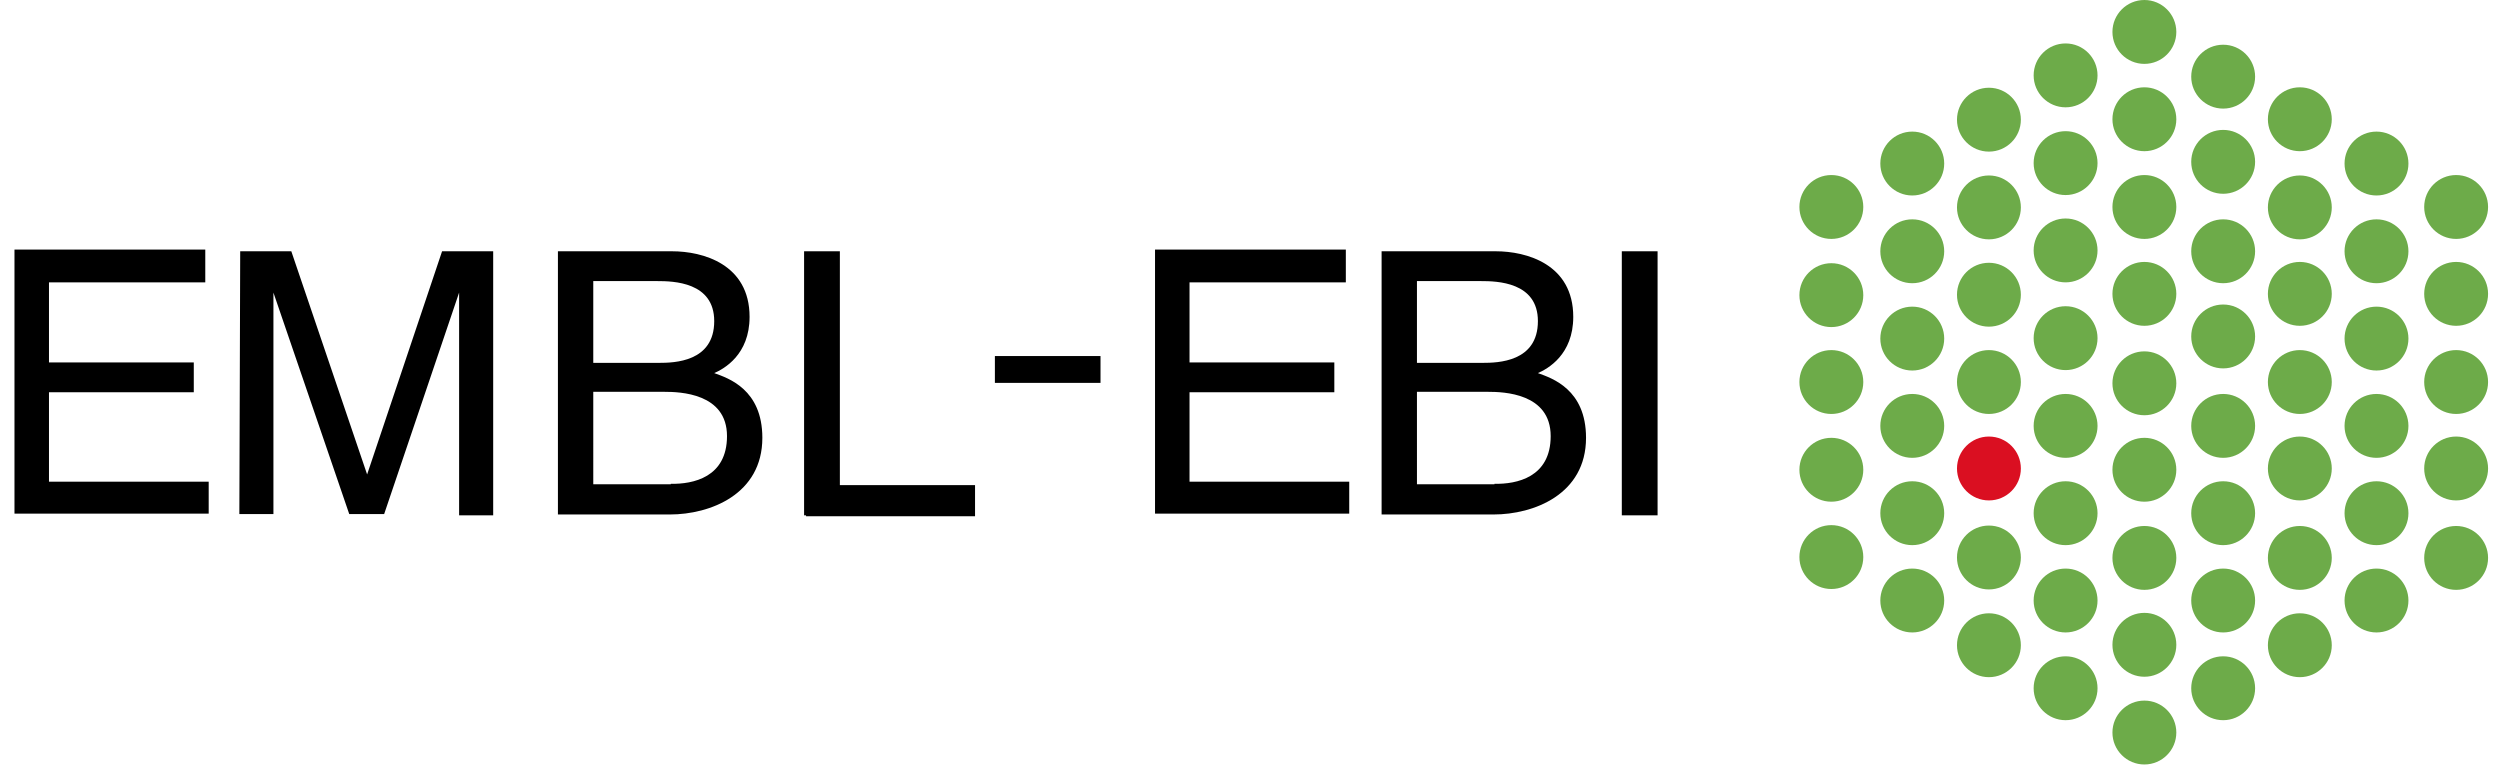 <svg xmlns="http://www.w3.org/2000/svg" id="Layer_1" xmlns:xlink="http://www.w3.org/1999/xlink" viewBox="0 0 587 181" >
<defs>
<circle id="a" r="7.5" fill="#6DAB49"/>
<circle id="b" r="7.5" fill="#DA0F21"/>
</defs>
<use xlink:href="#a" transform="translate(467 28.1)"/>
<use xlink:href="#a" transform="translate(467 48.7)"/>
<use xlink:href="#a" transform="translate(467 69.2)"/>
<use xlink:href="#a" transform="translate(467 89.7)"/>
<use xlink:href="#a" transform="translate(467 130.9)"/>
<use xlink:href="#a" transform="translate(467 151.5)"/>
<use xlink:href="#a" transform="translate(430 48.6)"/>
<use xlink:href="#a" transform="translate(430 69.3)"/>
<use xlink:href="#a" transform="translate(430 89.7)"/>
<use xlink:href="#a" transform="translate(430 110.3)"/>
<use xlink:href="#a" transform="translate(430 130.8)"/>
<use xlink:href="#a" transform="translate(449 38.4)"/>
<use xlink:href="#a" transform="translate(449 59)"/>
<use xlink:href="#a" transform="translate(449 79.5)"/>
<use xlink:href="#a" transform="translate(449 100)"/>
<use xlink:href="#a" transform="translate(449 120.5)"/>
<use xlink:href="#a" transform="translate(449 141)"/>
<use xlink:href="#a" transform="translate(576.7 48.6)"/>
<use xlink:href="#a" transform="translate(576.7 69)"/>
<use xlink:href="#a" transform="translate(576.7 89.7)"/>
<use xlink:href="#a" transform="translate(576.7 110)"/>
<use xlink:href="#a" transform="translate(576.7 131)"/>
<use xlink:href="#a" transform="translate(558 38.4)"/>
<use xlink:href="#a" transform="translate(558 59)"/>
<use xlink:href="#a" transform="translate(558 79.5)"/>
<use xlink:href="#a" transform="translate(558 100)"/>
<use xlink:href="#a" transform="translate(558 120.5)"/>
<use xlink:href="#a" transform="translate(558 141)"/>
<use xlink:href="#a" transform="translate(540 28)"/>
<use xlink:href="#a" transform="translate(540 48.7)"/>
<use xlink:href="#a" transform="translate(540 69)"/>
<use xlink:href="#a" transform="translate(540 89.7)"/>
<use xlink:href="#a" transform="translate(540 110)"/>
<use xlink:href="#a" transform="translate(540 131)"/>
<use xlink:href="#a" transform="translate(540 151.5)"/>
<use xlink:href="#b" transform="translate(467 110)"/>
<use xlink:href="#a" transform="translate(522 18)"/>
<use xlink:href="#a" transform="translate(522 38)"/>
<use xlink:href="#a" transform="translate(522 59)"/>
<use xlink:href="#a" transform="translate(522 79)"/>
<use xlink:href="#a" transform="translate(522 100)"/>
<use xlink:href="#a" transform="translate(522 120.5)"/>
<use xlink:href="#a" transform="translate(522 141)"/>
<use xlink:href="#a" transform="translate(522 161.6)"/>
<use xlink:href="#a" transform="translate(503.5 7.5)"/>
<use xlink:href="#a" transform="translate(503.5 28)"/>
<use xlink:href="#a" transform="translate(503.5 48.6)"/>
<use xlink:href="#a" transform="translate(503.5 69)"/>
<use xlink:href="#a" transform="translate(503.5 90)"/>
<use xlink:href="#a" transform="translate(503.5 110.3)"/>
<use xlink:href="#a" transform="translate(503.5 131)"/>
<use xlink:href="#a" transform="translate(503.5 151.4)"/>
<use xlink:href="#a" transform="translate(485 17.7)"/>
<use xlink:href="#a" transform="translate(485 38.3)"/>
<use xlink:href="#a" transform="translate(485 58.8)"/>
<use xlink:href="#a" transform="translate(485 79.4)"/>
<use xlink:href="#a" transform="translate(485 100)"/>
<use xlink:href="#a" transform="translate(485 120.5)"/>
<use xlink:href="#a" transform="translate(485 141)"/>
<use xlink:href="#a" transform="translate(485 161.6)"/>
<use xlink:href="#a" transform="translate(503.5 172)"/>
<path id="E" d="M-22.8 31H22v-7.7h-36.7V4.5h34v-7h-34v-21h37.5V-31h-45.6z" transform="matrix(1 0 0 -1 26.2 89.6)"/>
<path d="M-29.6 31h12L.2-21.4 17.8 31h12v-62h-8v52.3l-17.6-52H-4l-17.8 52v-52h-8z" transform="matrix(1 0 0 -1 86 90)"/>
<path id="B" d="M-24 30.8H2.3c9.4 0 21.7-4.7 21.7-18 0-11.4-8-14-11.3-15.2C15-3.4 21-6.7 21-15.6 21-28 10-31 2.8-31H-24V31zM-15.7-5v-19h15c3.8 0 13.4.2 13.4 9.4 0 9.6-9.4 9.8-13 9.8h-15.4zM2.5 23.7h-18.2V2H1c3.6 0 14.7.3 14.7 10.4 0 9.7-8 11.3-13.2 11.2z" transform="translate(155 90)"/>
<path id="I" d="M-4.2 31h8.4v-62h-8.4v62z" transform="translate(193 90)"/>
<use xlink:href="#I" transform="matrix(0 .87 .64 0 151.5 -50.35)"/>
<use xlink:href="#I" transform="matrix(0 .75 .4 0 210 -58)"/>
<use xlink:href="#E" transform="translate(267.8 0)"/>
<use xlink:href="#B" transform="translate(193.4 0)"/>
<use xlink:href="#I" transform="translate(192 0)"/>
</svg>
